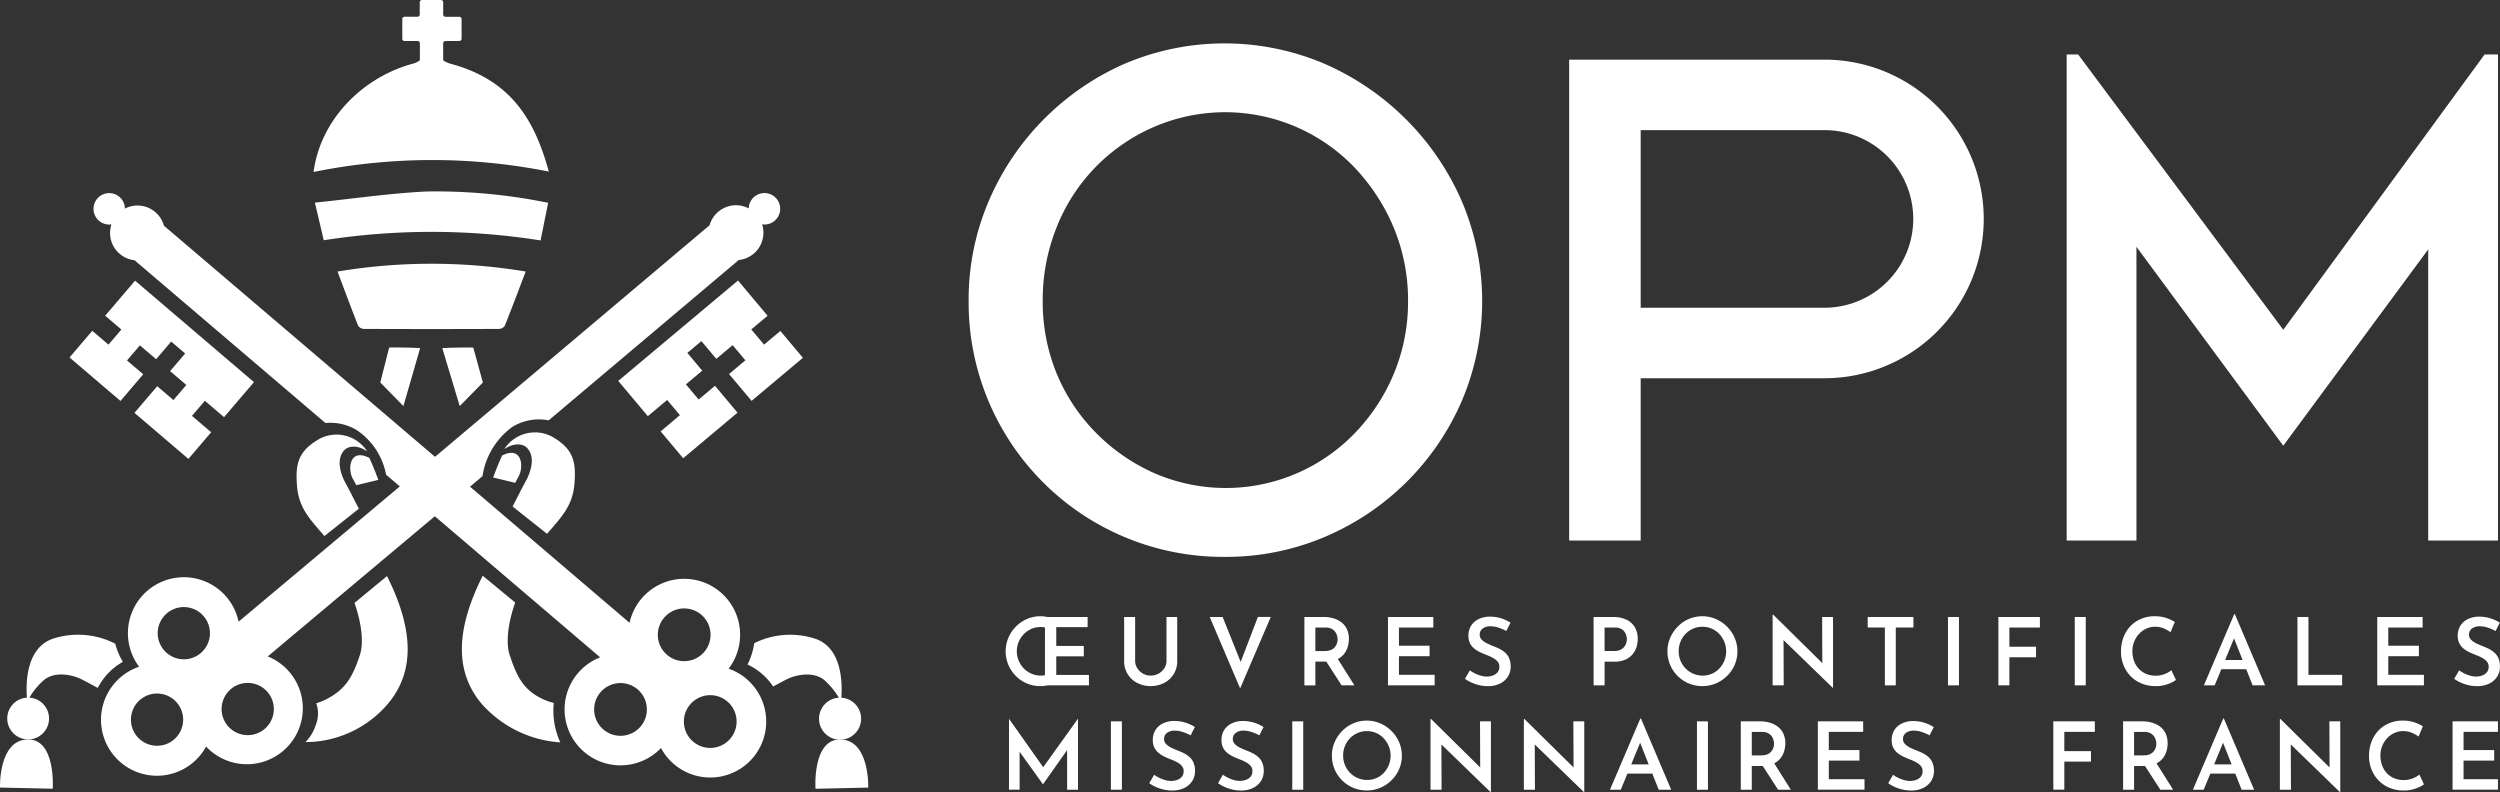 <svg id="Groupe_30013" data-name="Groupe 30013" xmlns="http://www.w3.org/2000/svg" xmlns:xlink="http://www.w3.org/1999/xlink" width="329.613" height="104.442" viewBox="0 0 329.613 104.442">
  <rect x="0" y="0" width="329.613" height="104.442" fill="#333333" stroke="none"/>
  <defs>
    <clipPath id="clip-path">
      <rect id="Rectangle_3587" data-name="Rectangle 3587" width="329.613" height="104.442" fill="#fff"/>
    </clipPath>
  </defs>
  <g id="Groupe_8199" data-name="Groupe 8199" transform="translate(0 0)" clip-path="url(#clip-path)">
    <path id="Tracé_8447" data-name="Tracé 8447" d="M119.3,71.371a3.021,3.021,0,0,0-.328-.056,3.3,3.3,0,0,0-.341-.019,2.994,2.994,0,0,0-1.22.248,3.134,3.134,0,0,0-.991.687,3.306,3.306,0,0,0-.674,1.022,3.22,3.22,0,0,0,0,2.477,3.311,3.311,0,0,0,.681,1.028,3.1,3.1,0,0,0,2.242.941,2.788,2.788,0,0,0,.681-.087l.4,1.324a4.1,4.1,0,0,1-.558.112,4.483,4.483,0,0,1-.57.037,4.5,4.5,0,0,1-3.257-1.343,4.693,4.693,0,0,1-.985-1.467,4.639,4.639,0,0,1,0-3.547,4.717,4.717,0,0,1,.985-1.48,4.634,4.634,0,0,1,1.467-1.009,4.415,4.415,0,0,1,1.79-.365,4.06,4.06,0,0,1,.6.044,4.777,4.777,0,0,1,.563.117l-.483,1.337Zm-.087-1.4h5.622v1.337H120.7v2.477h3.629V75.16H120.7v2.451h4.309v1.374h-5.8Z" transform="translate(18.563 11.375)" fill="#fff"/>
    <path id="Tracé_8448" data-name="Tracé 8448" d="M128.911,75.729a1.778,1.778,0,0,0,.279.972,2.168,2.168,0,0,0,.736.712,1.971,1.971,0,0,0,1.028.272,2.081,2.081,0,0,0,1.064-.272,2.161,2.161,0,0,0,.75-.712,1.774,1.774,0,0,0,.278-.972v-5.77h1.412v5.8a3.16,3.16,0,0,1-1.74,2.9,3.956,3.956,0,0,1-3.523,0,3.171,3.171,0,0,1-1.733-2.9v-5.8h1.449Z" transform="translate(20.751 11.389)" fill="#fff"/>
    <path id="Tracé_8449" data-name="Tracé 8449" d="M138.871,69.958l2.835,7.07-.829-.173,2.637-6.9h1.7l-4.037,9.422-4.012-9.422Z" transform="translate(22.33 11.389)" fill="#fff"/>
    <path id="Tracé_8450" data-name="Tracé 8450" d="M150.448,69.958a4.409,4.409,0,0,1,1.356.2,3.173,3.173,0,0,1,1.054.564,2.432,2.432,0,0,1,.674.9,3.038,3.038,0,0,1,.235,1.238,3.633,3.633,0,0,1-.162,1.065,2.692,2.692,0,0,1-.527.965,2.57,2.57,0,0,1-.959.694,3.643,3.643,0,0,1-1.46.26h-1.313v3.133H147.9V69.959h2.551Zm.185,4.483a1.892,1.892,0,0,0,.793-.149,1.366,1.366,0,0,0,.508-.384,1.514,1.514,0,0,0,.266-.5,1.74,1.74,0,0,0,.08-.5,1.824,1.824,0,0,0-.074-.489,1.639,1.639,0,0,0-.254-.514,1.324,1.324,0,0,0-.489-.4,1.752,1.752,0,0,0-.78-.155h-1.337v3.1h1.287Zm1.562.879,2.3,3.652h-1.685l-2.339-3.615Z" transform="translate(24.078 11.389)" fill="#fff"/>
    <path id="Tracé_8451" data-name="Tracé 8451" d="M157.376,69.958h5.98v1.386h-4.531v2.4h4.036v1.386h-4.036v2.452h4.706v1.386h-6.154V69.957Z" transform="translate(25.621 11.389)" fill="#fff"/>
    <path id="Tracé_8452" data-name="Tracé 8452" d="M171.556,71.81a6.4,6.4,0,0,0-1.028-.44,3.316,3.316,0,0,0-1.04-.18,1.68,1.68,0,0,0-1.052.3.972.972,0,0,0-.384.817.91.91,0,0,0,.266.65,2.384,2.384,0,0,0,.688.483c.279.136.578.266.891.39a6.925,6.925,0,0,1,.8.353,3.5,3.5,0,0,1,.724.5,2.029,2.029,0,0,1,.52.743,2.744,2.744,0,0,1,.192,1.084,2.436,2.436,0,0,1-.352,1.294,2.545,2.545,0,0,1-1.035.928,3.489,3.489,0,0,1-1.622.352,4.92,4.92,0,0,1-1.108-.123A5.669,5.669,0,0,1,167,78.62a4.671,4.671,0,0,1-.892-.507L166.751,77a4.112,4.112,0,0,0,.681.408,4.776,4.776,0,0,0,.786.3,2.9,2.9,0,0,0,.774.111,2.378,2.378,0,0,0,.762-.13,1.428,1.428,0,0,0,.638-.415,1.128,1.128,0,0,0,.248-.768.977.977,0,0,0-.223-.65,2.077,2.077,0,0,0-.576-.47,5.356,5.356,0,0,0-.774-.365q-.41-.161-.855-.359a3.976,3.976,0,0,1-.823-.49,2.054,2.054,0,0,1-.824-1.74,2.444,2.444,0,0,1,.335-1.294,2.354,2.354,0,0,1,.959-.872,3.286,3.286,0,0,1,1.417-.347,5.1,5.1,0,0,1,1.628.229,5.738,5.738,0,0,1,1.208.563l-.558,1.1Z" transform="translate(27.042 11.382)" fill="#fff"/>
    <path id="Tracé_8453" data-name="Tracé 8453" d="M183.243,69.958A4.078,4.078,0,0,1,185,70.3a2.545,2.545,0,0,1,1.121,1,2.974,2.974,0,0,1,.39,1.555,3.6,3.6,0,0,1-.166,1.071,2.756,2.756,0,0,1-.527.966,2.613,2.613,0,0,1-.948.693,3.437,3.437,0,0,1-1.417.266h-1.313v3.121h-1.449V69.959h2.55Zm.2,4.483a1.739,1.739,0,0,0,.8-.162,1.388,1.388,0,0,0,.5-.4,1.614,1.614,0,0,0,.259-.514,1.727,1.727,0,0,0,.08-.483A1.745,1.745,0,0,0,185,72.4a1.722,1.722,0,0,0-.242-.5,1.233,1.233,0,0,0-.483-.4,1.827,1.827,0,0,0-.8-.155h-1.337v3.1h1.3Z" transform="translate(29.417 11.389)" fill="#fff"/>
    <path id="Tracé_8454" data-name="Tracé 8454" d="M189.063,74.492a4.419,4.419,0,0,1,.359-1.764,4.793,4.793,0,0,1,.991-1.48,4.659,4.659,0,0,1,1.462-1.009,4.554,4.554,0,0,1,3.573,0,4.784,4.784,0,0,1,2.483,2.49,4.555,4.555,0,0,1,0,3.547,4.6,4.6,0,0,1-1.01,1.467,4.744,4.744,0,0,1-1.479.991,4.686,4.686,0,0,1-3.565,0,4.6,4.6,0,0,1-2.452-2.44,4.51,4.51,0,0,1-.359-1.8Zm1.486-.012a3.249,3.249,0,0,0,.242,1.263,3.16,3.16,0,0,0,1.684,1.708,3.083,3.083,0,0,0,1.233.248,2.98,2.98,0,0,0,2.2-.935,3.356,3.356,0,0,0,.656-1.021,3.351,3.351,0,0,0-.006-2.514,3.478,3.478,0,0,0-.669-1.028,3,3,0,0,0-.991-.693,3.042,3.042,0,0,0-1.227-.248,2.981,2.981,0,0,0-1.225.253,3.185,3.185,0,0,0-1,.693,3.146,3.146,0,0,0-.663,1.028A3.319,3.319,0,0,0,190.549,74.48Z" transform="translate(30.78 11.375)" fill="#fff"/>
    <path id="Tracé_8455" data-name="Tracé 8455" d="M208.916,79.338l-6.922-6.712.434.173.024,6.216h-1.461V69.691h.074l6.8,6.712-.321-.1-.026-6.3h1.436v9.336h-.037Z" transform="translate(32.721 11.346)" fill="#fff"/>
    <path id="Tracé_8456" data-name="Tracé 8456" d="M211.766,69.958H217.8v1.386h-2.328v7.628h-1.436V71.344h-2.266V69.958Z" transform="translate(34.476 11.389)" fill="#fff"/>
    <rect id="Rectangle_3582" data-name="Rectangle 3582" width="1.449" height="9.014" transform="translate(256.831 81.347)" fill="#fff"/>
    <path id="Tracé_8457" data-name="Tracé 8457" d="M226.59,69.958h5.472v1.386h-4.025v2.538h3.516V75.27h-3.516v3.7h-1.449V69.958Z" transform="translate(36.889 11.389)" fill="#fff"/>
    <rect id="Rectangle_3583" data-name="Rectangle 3583" width="1.449" height="9.014" transform="translate(273.547 81.347)" fill="#fff"/>
    <path id="Tracé_8458" data-name="Tracé 8458" d="M247.729,78.28a3.147,3.147,0,0,1-.581.341,5.265,5.265,0,0,1-.935.335,4.379,4.379,0,0,1-1.194.13,4.812,4.812,0,0,1-1.889-.378,4.276,4.276,0,0,1-1.423-.991,4.444,4.444,0,0,1-.9-1.436,4.729,4.729,0,0,1-.316-1.74,5.3,5.3,0,0,1,.321-1.864,4.364,4.364,0,0,1,.916-1.486,4.193,4.193,0,0,1,1.412-.972,4.548,4.548,0,0,1,1.8-.346,4.72,4.72,0,0,1,1.517.229,5.161,5.161,0,0,1,1.134.526l-.57,1.35a4.458,4.458,0,0,0-.866-.49,2.9,2.9,0,0,0-1.177-.229,2.722,2.722,0,0,0-1.132.242,2.964,2.964,0,0,0-.953.681,3.336,3.336,0,0,0-.656,1.027,3.267,3.267,0,0,0-.242,1.257,3.789,3.789,0,0,0,.216,1.294,3,3,0,0,0,.62,1.035,2.757,2.757,0,0,0,.959.669,3.336,3.336,0,0,0,3.344-.471l.606,1.288Z" transform="translate(39.151 11.375)" fill="#fff"/>
    <path id="Tracé_8459" data-name="Tracé 8459" d="M249.889,79.024l4-9.386h.086l3.988,9.386h-1.648l-2.823-7.133,1.04-.681-3.22,7.814h-1.423Zm2.526-3.343h3.071l.494,1.214h-4.012Z" transform="translate(40.682 11.337)" fill="#fff"/>
    <path id="Tracé_8460" data-name="Tracé 8460" d="M260.5,69.958h1.449v7.628h4.444v1.386H260.5Z" transform="translate(42.409 11.389)" fill="#fff"/>
    <path id="Tracé_8461" data-name="Tracé 8461" d="M269.548,69.958h5.98v1.386H271v2.4h4.036v1.386H271v2.452H275.7v1.386h-6.153V69.957Z" transform="translate(43.883 11.389)" fill="#fff"/>
    <path id="Tracé_8462" data-name="Tracé 8462" d="M283.727,71.81a6.392,6.392,0,0,0-1.028-.44,3.316,3.316,0,0,0-1.04-.18,1.68,1.68,0,0,0-1.052.3.973.973,0,0,0-.384.817.91.91,0,0,0,.266.65,2.383,2.383,0,0,0,.688.483c.279.136.578.266.891.39a6.93,6.93,0,0,1,.8.353,3.505,3.505,0,0,1,.724.5,2.031,2.031,0,0,1,.52.743,2.743,2.743,0,0,1,.192,1.084,2.433,2.433,0,0,1-.352,1.294,2.546,2.546,0,0,1-1.035.928,3.49,3.49,0,0,1-1.622.352,4.918,4.918,0,0,1-1.108-.123,5.664,5.664,0,0,1-1.021-.335,4.665,4.665,0,0,1-.892-.507L278.922,77a4.118,4.118,0,0,0,.681.408,4.778,4.778,0,0,0,.786.3,2.892,2.892,0,0,0,.775.111,2.378,2.378,0,0,0,.761-.13,1.428,1.428,0,0,0,.638-.415,1.128,1.128,0,0,0,.248-.768.976.976,0,0,0-.223-.65,2.072,2.072,0,0,0-.575-.47,5.372,5.372,0,0,0-.774-.365q-.41-.161-.855-.359a3.975,3.975,0,0,1-.823-.49,2.054,2.054,0,0,1-.824-1.74,2.445,2.445,0,0,1,.335-1.294,2.356,2.356,0,0,1,.959-.872,3.286,3.286,0,0,1,1.417-.347,5.1,5.1,0,0,1,1.628.229,5.729,5.729,0,0,1,1.208.563l-.558,1.1Z" transform="translate(45.304 11.382)" fill="#fff"/>
    <path id="Tracé_8463" data-name="Tracé 8463" d="M114.406,90.85V81.513h.012l4.854,6.872-.619-.136,4.829-6.736h.024V90.85H122.07V84.77l.087.73L118.9,90.12h-.025l-3.319-4.62.248-.669v6.017h-1.4Z" transform="translate(18.625 13.27)" fill="#fff"/>
    <rect id="Rectangle_3584" data-name="Rectangle 3584" width="1.449" height="9.014" transform="translate(146.466 95.107)" fill="#fff"/>
    <path id="Tracé_8464" data-name="Tracé 8464" d="M135.764,83.642a6.4,6.4,0,0,0-1.028-.44,3.316,3.316,0,0,0-1.04-.18,1.68,1.68,0,0,0-1.052.3.972.972,0,0,0-.384.817.91.91,0,0,0,.266.65,2.384,2.384,0,0,0,.688.483c.279.136.578.266.891.39a6.927,6.927,0,0,1,.8.354,3.5,3.5,0,0,1,.724.5,2.029,2.029,0,0,1,.52.743,2.745,2.745,0,0,1,.192,1.084,2.435,2.435,0,0,1-.352,1.294,2.545,2.545,0,0,1-1.035.928,3.489,3.489,0,0,1-1.622.352,4.92,4.92,0,0,1-1.108-.123,5.675,5.675,0,0,1-1.021-.335,4.674,4.674,0,0,1-.892-.507l.643-1.114a4.1,4.1,0,0,0,.681.408,4.763,4.763,0,0,0,.786.3,2.894,2.894,0,0,0,.774.111,2.378,2.378,0,0,0,.762-.13,1.428,1.428,0,0,0,.638-.415,1.128,1.128,0,0,0,.248-.767.976.976,0,0,0-.223-.65,2.075,2.075,0,0,0-.576-.47,5.364,5.364,0,0,0-.774-.365q-.41-.16-.855-.359A3.974,3.974,0,0,1,131.6,86a2.055,2.055,0,0,1-.824-1.74,2.444,2.444,0,0,1,.335-1.294,2.355,2.355,0,0,1,.959-.872,3.286,3.286,0,0,1,1.417-.346,5.1,5.1,0,0,1,1.628.229,5.731,5.731,0,0,1,1.208.563l-.558,1.1Z" transform="translate(21.216 13.309)" fill="#fff"/>
    <path id="Tracé_8465" data-name="Tracé 8465" d="M143.559,83.642a6.4,6.4,0,0,0-1.028-.44,3.316,3.316,0,0,0-1.04-.18,1.68,1.68,0,0,0-1.052.3.972.972,0,0,0-.384.817.91.91,0,0,0,.266.65,2.383,2.383,0,0,0,.688.483c.279.136.578.266.891.39a6.932,6.932,0,0,1,.8.354,3.5,3.5,0,0,1,.724.5,2.028,2.028,0,0,1,.52.743,2.745,2.745,0,0,1,.192,1.084,2.436,2.436,0,0,1-.352,1.294,2.545,2.545,0,0,1-1.035.928,3.488,3.488,0,0,1-1.622.352,4.922,4.922,0,0,1-1.108-.123A5.677,5.677,0,0,1,139,90.452a4.672,4.672,0,0,1-.892-.507l.643-1.114a4.109,4.109,0,0,0,.681.408,4.771,4.771,0,0,0,.786.3,2.894,2.894,0,0,0,.774.111,2.378,2.378,0,0,0,.762-.13,1.429,1.429,0,0,0,.638-.415,1.128,1.128,0,0,0,.248-.767.977.977,0,0,0-.223-.65,2.076,2.076,0,0,0-.576-.47,5.357,5.357,0,0,0-.774-.365q-.41-.16-.855-.359a3.975,3.975,0,0,1-.823-.49,2.054,2.054,0,0,1-.824-1.74,2.444,2.444,0,0,1,.335-1.294,2.354,2.354,0,0,1,.959-.872,3.285,3.285,0,0,1,1.417-.346,5.1,5.1,0,0,1,1.628.229,5.734,5.734,0,0,1,1.208.563l-.558,1.1Z" transform="translate(22.485 13.309)" fill="#fff"/>
    <rect id="Rectangle_3585" data-name="Rectangle 3585" width="1.449" height="9.014" transform="translate(170.378 95.107)" fill="#fff"/>
    <path id="Tracé_8466" data-name="Tracé 8466" d="M151.017,86.324a4.419,4.419,0,0,1,.359-1.764,4.8,4.8,0,0,1,.991-1.48,4.661,4.661,0,0,1,1.462-1.009,4.554,4.554,0,0,1,3.573,0,4.784,4.784,0,0,1,2.483,2.49,4.556,4.556,0,0,1,0,3.547,4.6,4.6,0,0,1-1.01,1.467,4.742,4.742,0,0,1-1.479.991,4.686,4.686,0,0,1-3.565,0,4.632,4.632,0,0,1-1.462-.978,4.577,4.577,0,0,1-.991-1.462,4.51,4.51,0,0,1-.359-1.8Zm1.486-.012a3.249,3.249,0,0,0,.242,1.263,3.16,3.16,0,0,0,1.684,1.708,3.083,3.083,0,0,0,1.233.248,2.981,2.981,0,0,0,2.2-.935,3.356,3.356,0,0,0,.656-1.021,3.349,3.349,0,0,0-.006-2.514,3.474,3.474,0,0,0-.669-1.028,3,3,0,0,0-.991-.693,3.044,3.044,0,0,0-1.227-.248,2.981,2.981,0,0,0-1.226.253,3.184,3.184,0,0,0-1,.693,3.145,3.145,0,0,0-.663,1.028A3.318,3.318,0,0,0,152.5,86.312Z" transform="translate(24.586 13.302)" fill="#fff"/>
    <path id="Tracé_8467" data-name="Tracé 8467" d="M170.124,91.17,163.2,84.458l.434.173.024,6.216H162.2V81.523h.074l6.8,6.712-.321-.1-.026-6.3h1.436v9.336h-.037Z" transform="translate(26.406 13.272)" fill="#fff"/>
    <path id="Tracé_8468" data-name="Tracé 8468" d="M180.709,91.17l-6.922-6.712.434.173.024,6.216h-1.46V81.523h.074l6.8,6.712-.321-.1-.026-6.3h1.436v9.336h-.037Z" transform="translate(28.129 13.272)" fill="#fff"/>
    <path id="Tracé_8469" data-name="Tracé 8469" d="M182.548,90.857l4-9.386h.086l3.988,9.386h-1.648l-2.823-7.133,1.04-.681-3.22,7.814h-1.423Zm2.526-3.343h3.071l.494,1.214h-4.012Z" transform="translate(29.719 13.264)" fill="#fff"/>
    <rect id="Rectangle_3586" data-name="Rectangle 3586" width="1.449" height="9.014" transform="translate(223.734 95.107)" fill="#fff"/>
    <path id="Tracé_8470" data-name="Tracé 8470" d="M199.933,81.791a4.411,4.411,0,0,1,1.356.2,3.173,3.173,0,0,1,1.053.564,2.431,2.431,0,0,1,.674.9,3.039,3.039,0,0,1,.235,1.238,3.634,3.634,0,0,1-.162,1.065,2.694,2.694,0,0,1-.527.965,2.568,2.568,0,0,1-.959.694,3.643,3.643,0,0,1-1.461.26h-1.313v3.133h-1.449V81.792h2.551Zm.185,4.483a1.893,1.893,0,0,0,.793-.149,1.368,1.368,0,0,0,.508-.384,1.523,1.523,0,0,0,.266-.5,1.743,1.743,0,0,0,.08-.5,1.822,1.822,0,0,0-.074-.49,1.64,1.64,0,0,0-.253-.514,1.328,1.328,0,0,0-.49-.4,1.752,1.752,0,0,0-.78-.155h-1.337v3.1h1.287Zm1.562.879,2.3,3.652H202.3l-2.34-3.615Z" transform="translate(32.134 13.316)" fill="#fff"/>
    <path id="Tracé_8471" data-name="Tracé 8471" d="M206.115,81.791h5.98v1.386h-4.531v2.4H211.6v1.386h-4.036v2.452h4.706V90.8h-6.153V81.79Z" transform="translate(33.556 13.315)" fill="#fff"/>
    <path id="Tracé_8472" data-name="Tracé 8472" d="M219.55,83.642a6.4,6.4,0,0,0-1.028-.44,3.317,3.317,0,0,0-1.04-.18,1.68,1.68,0,0,0-1.052.3.972.972,0,0,0-.384.817.91.91,0,0,0,.266.65,2.384,2.384,0,0,0,.688.483c.279.136.578.266.891.39a6.919,6.919,0,0,1,.8.354,3.5,3.5,0,0,1,.724.5,2.03,2.03,0,0,1,.52.743,2.748,2.748,0,0,1,.192,1.084,2.435,2.435,0,0,1-.352,1.294,2.545,2.545,0,0,1-1.035.928,3.489,3.489,0,0,1-1.622.352,4.92,4.92,0,0,1-1.108-.123,5.674,5.674,0,0,1-1.021-.335,4.67,4.67,0,0,1-.892-.507l.643-1.114a4.107,4.107,0,0,0,.681.408,4.775,4.775,0,0,0,.786.3,2.893,2.893,0,0,0,.774.111,2.379,2.379,0,0,0,.762-.13,1.428,1.428,0,0,0,.638-.415,1.128,1.128,0,0,0,.248-.767.975.975,0,0,0-.223-.65,2.072,2.072,0,0,0-.575-.47,5.372,5.372,0,0,0-.774-.365q-.41-.16-.855-.359a3.978,3.978,0,0,1-.823-.49,2.054,2.054,0,0,1-.824-1.74,2.442,2.442,0,0,1,.335-1.294,2.354,2.354,0,0,1,.959-.872,3.286,3.286,0,0,1,1.417-.346,5.1,5.1,0,0,1,1.628.229,5.732,5.732,0,0,1,1.208.563l-.558,1.1Z" transform="translate(34.856 13.309)" fill="#fff"/>
    <path id="Tracé_8473" data-name="Tracé 8473" d="M232.819,81.791h5.472v1.386h-4.024v2.538h3.516V87.1h-3.516v3.7h-1.449V81.791Z" transform="translate(37.903 13.316)" fill="#fff"/>
    <path id="Tracé_8474" data-name="Tracé 8474" d="M243.281,81.791a4.41,4.41,0,0,1,1.356.2,3.177,3.177,0,0,1,1.054.564,2.433,2.433,0,0,1,.674.9,3.04,3.04,0,0,1,.235,1.238,3.639,3.639,0,0,1-.162,1.065,2.694,2.694,0,0,1-.527.965,2.571,2.571,0,0,1-.959.694,3.643,3.643,0,0,1-1.46.26h-1.313v3.133H240.73V81.792h2.551Zm.185,4.483a1.892,1.892,0,0,0,.793-.149,1.366,1.366,0,0,0,.508-.384,1.516,1.516,0,0,0,.266-.5,1.741,1.741,0,0,0,.08-.5,1.821,1.821,0,0,0-.074-.49,1.641,1.641,0,0,0-.254-.514,1.326,1.326,0,0,0-.49-.4,1.752,1.752,0,0,0-.78-.155h-1.337v3.1h1.287Zm1.562.879,2.3,3.652h-1.685l-2.34-3.615Z" transform="translate(39.191 13.316)" fill="#fff"/>
    <path id="Tracé_8475" data-name="Tracé 8475" d="M248.643,90.857l4-9.386h.086l3.988,9.386H255.07l-2.823-7.133,1.04-.681-3.22,7.814h-1.423Zm2.526-3.343h3.071l.494,1.214h-4.012Z" transform="translate(40.479 13.264)" fill="#fff"/>
    <path id="Tracé_8476" data-name="Tracé 8476" d="M266.429,91.17l-6.922-6.712.434.173.024,6.216h-1.46V81.523h.074l6.8,6.712-.321-.1-.026-6.3h1.436v9.336h-.037Z" transform="translate(42.085 13.272)" fill="#fff"/>
    <path id="Tracé_8477" data-name="Tracé 8477" d="M275.853,90.113a3.152,3.152,0,0,1-.581.341,5.266,5.266,0,0,1-.935.335,4.381,4.381,0,0,1-1.194.13,4.814,4.814,0,0,1-1.89-.378,4.276,4.276,0,0,1-1.423-.991,4.439,4.439,0,0,1-.9-1.436,4.731,4.731,0,0,1-.316-1.74,5.3,5.3,0,0,1,.321-1.864,4.368,4.368,0,0,1,.916-1.486,4.193,4.193,0,0,1,1.412-.972,4.546,4.546,0,0,1,1.8-.347,4.719,4.719,0,0,1,1.517.229,5.169,5.169,0,0,1,1.134.526l-.57,1.35a4.459,4.459,0,0,0-.866-.49,2.9,2.9,0,0,0-1.177-.229,2.723,2.723,0,0,0-1.133.242,2.965,2.965,0,0,0-.953.681,3.334,3.334,0,0,0-.656,1.027,3.269,3.269,0,0,0-.242,1.257,3.788,3.788,0,0,0,.216,1.294,3,3,0,0,0,.62,1.035,2.754,2.754,0,0,0,.959.669,3.337,3.337,0,0,0,3.344-.471l.606,1.288Z" transform="translate(43.73 13.302)" fill="#fff"/>
    <path id="Tracé_8478" data-name="Tracé 8478" d="M278.088,81.791h5.98v1.386h-4.532v2.4h4.036v1.386h-4.036v2.452h4.535V90.8h-5.984V81.79Z" transform="translate(45.273 13.315)" fill="#fff"/>
    <path id="Tracé_8479" data-name="Tracé 8479" d="M95.826,83.844c-3.814-.133-3.358,6.5-3.358,6.5l6.951-.152s.222-6.208-3.592-6.343Z" transform="translate(15.051 13.65)" fill="#fff"/>
    <path id="Tracé_8480" data-name="Tracé 8480" d="M3.6,83.844C-.22,83.979,0,90.187,0,90.187l6.951.152s.456-6.628-3.358-6.5Z" transform="translate(0 13.649)" fill="#fff"/>
    <path id="Tracé_8481" data-name="Tracé 8481" d="M16.073,75.547a9.125,9.125,0,0,1-1-2.392A10.733,10.733,0,0,0,6.9,72.48C3.188,73.7,3.294,78.686,3.424,80.266a2.755,2.755,0,1,0,.323,0,9.7,9.7,0,0,1,1.847-2.258c1.4-1.236,3.635-.791,4.793-.273.357.159,1.276.65,2.373,1.251a8.324,8.324,0,0,1,3.313-3.443" transform="translate(0.126 11.715)" fill="#fff"/>
    <path id="Tracé_8482" data-name="Tracé 8482" d="M87.64,38.256l2.151-1.8-3.9-4.651L70.1,45.043l3.9,4.652,2.547-2.138,1.683,2L75.69,51.7l2.97,3.54,7.163-6.011-2.97-3.54L80.7,47.5l-1.681-2,2.155-1.807-1.965-2.342,1.853-1.556,1.965,2.342,2.155-1.808,1.681,2-2.155,1.807,2.97,3.54L94.443,42l-2.97-3.54-2.151,1.8Z" transform="translate(11.413 5.177)" fill="#fff"/>
    <path id="Tracé_8483" data-name="Tracé 8483" d="M96.8,80.272a2.774,2.774,0,1,0,.322,0c.13-1.581.236-6.569-3.478-7.786a10.656,10.656,0,0,0-8,.6,9.147,9.147,0,0,1-.883,2.81A8.262,8.262,0,0,1,88.136,78.8c.937-.511,1.706-.917,2.023-1.06,1.158-.517,3.392-.963,4.793.273A9.767,9.767,0,0,1,96.8,80.272" transform="translate(13.799 11.715)" fill="#fff"/>
    <path id="Tracé_8484" data-name="Tracé 8484" d="M17.6,44.167l-2.14-1.826,1.7-1.99,2.14,1.826,1.985-2.324,1.841,1.571-1.985,2.324,2.14,1.827-1.7,1.99-2.138-1.826-3,3.514,7.113,6.07,3-3.514L24.026,49.65l1.7-1.99,2.53,2.159L32.2,45.2,16.525,31.824l-3.942,4.62,2.135,1.822-1.7,1.991-2.136-1.823-3,3.514L14.6,47.682Z" transform="translate(1.284 5.181)" fill="#fff"/>
    <path id="Tracé_8485" data-name="Tracé 8485" d="M66.574,22.629C64.741,15.963,61.7,10.542,53.542,8.386a7.1,7.1,0,0,1-.71-.294.3.3,0,0,1-.19-.28v-2.1a.3.3,0,0,1,.3-.3L54.77,5.4a.3.3,0,0,0,.3-.3V2.513a.3.3,0,0,0-.3-.3H52.944a.3.3,0,0,1-.3-.3V.3a.3.3,0,0,0-.3-.3H49.853a.3.3,0,0,0-.3.3v1.61a.3.3,0,0,1-.3.3h-1.7a.3.3,0,0,0-.3.3v2.6a.3.3,0,0,0,.3.3H49.27a.3.3,0,0,1,.3.3v2.1a.3.3,0,0,1-.181.276c-.17.073-.4.215-.535.251-6.827,1.777-12.388,7.431-13.3,14.337a78.539,78.539,0,0,1,31.019-.052Z" transform="translate(5.788)" fill="#fff"/>
    <path id="Tracé_8486" data-name="Tracé 8486" d="M60.309,38.116c.926-2.307,1.8-4.636,2.771-7.185a75.533,75.533,0,0,0-24.81,0c.96,2.547,1.813,4.854,2.719,7.141a.979.979,0,0,0,.76.424q8.888.037,17.778,0a1,1,0,0,0,.784-.386Z" transform="translate(6.23 4.869)" fill="#fff"/>
    <path id="Tracé_8487" data-name="Tracé 8487" d="M66.458,23.21a73.872,73.872,0,0,0-15.973-1.492c-4.938.23-9.851.976-14.779,1.467l1.167,4.962a92.166,92.166,0,0,1,28.585.024l1-4.961Z" transform="translate(5.813 3.528)" fill="#fff"/>
    <path id="Tracé_8488" data-name="Tracé 8488" d="M43.12,44.015l3.047,3.109,2.206-7.642c-.71-.063-3.417-.113-4.086-.072Z" transform="translate(7.02 6.414)" fill="#fff"/>
    <path id="Tracé_8489" data-name="Tracé 8489" d="M50.148,39.483l2.3,7.642L55.5,44.016l-1.263-4.6c-.669-.04-3.376.01-4.086.072" transform="translate(8.164 6.414)" fill="#fff"/>
    <path id="Tracé_8490" data-name="Tracé 8490" d="M45.392,65.316,41.1,68.858c1,2.879,1.207,5.377.712,6.865-.937,2.813-1.837,4.568-4.585,5.911a8.429,8.429,0,0,1-1.172.459A4.016,4.016,0,0,1,36,84.936a5.7,5.7,0,0,1-1.366,2.273,14.3,14.3,0,0,0,10.937-5.131c3.662-4.421,3.094-10.032,0-16.387-.058-.12-.122-.25-.184-.374" transform="translate(5.639 10.633)" fill="#fff"/>
    <path id="Tracé_8491" data-name="Tracé 8491" d="M64.485,82.052a7.933,7.933,0,0,1-1.229-.41c-2.8-1.226-3.648-3.1-4.585-5.911-.5-1.5-.285-4.015.727-6.916l-4.284-3.537c-.069.14-.141.286-.206.421-3.094,6.355-3.662,11.966,0,16.387a15.167,15.167,0,0,0,10.447,5.166A6.6,6.6,0,0,1,65,86.388a9.923,9.923,0,0,1-.512-4.335Z" transform="translate(8.526 10.627)" fill="#fff"/>
    <path id="Tracé_8492" data-name="Tracé 8492" d="M96.706,85.955A7.333,7.333,0,0,0,94.34,84.6a7.374,7.374,0,1,0-13.064-6.05L60.242,60.6l1.644-1.387a9.866,9.866,0,0,1,3.891-6.464,6.684,6.684,0,0,1,4.83-.892L95.674,30.714a3.612,3.612,0,0,0,3.078-4.7,2.074,2.074,0,1,0-1.762-2.1,3.612,3.612,0,0,0-5.16,2.216L55.63,56.665,19.887,26.194a3.613,3.613,0,0,0-5.142-2.259,2.072,2.072,0,1,0-1.778,2.085,3.611,3.611,0,0,0,3.038,4.723L41.181,52.206a6.8,6.8,0,0,1,4.117.928,9.121,9.121,0,0,1,3.88,5.891l1.807,1.541L29.73,78.4a7.374,7.374,0,1,0-13.114,5.941,7.378,7.378,0,1,0,8.83,10.524,7.373,7.373,0,1,0,8.127-11.884L55.6,64.5l21.8,18.6A7.374,7.374,0,1,0,85.42,95.058a7.376,7.376,0,1,0,11.286-9.1Zm-75.513,8a3.443,3.443,0,1,1,.424-4.85,3.442,3.442,0,0,1-.424,4.85m3.53-11.4a3.443,3.443,0,1,1,.424-4.85,3.442,3.442,0,0,1-.424,4.85m8.424,10a3.443,3.443,0,1,1,.424-4.85,3.442,3.442,0,0,1-.424,4.85m49.582-.328a3.477,3.477,0,1,1-.387-4.9,3.478,3.478,0,0,1,.387,4.9m3.494-9.451a3.477,3.477,0,1,1,4.9-.387,3.478,3.478,0,0,1-4.9.387M94.56,93.824a3.477,3.477,0,1,1-.387-4.9,3.478,3.478,0,0,1,.387,4.9" transform="translate(1.727 3.565)" fill="#fff"/>
    <path id="Tracé_8493" data-name="Tracé 8493" d="M39.948,54.513c.338.645.294.573.559,1.053l2.909-.7s-.62-1.719-1.186-2.9c-2.458-1.258-2.865,1.136-2.284,2.55Z" transform="translate(6.465 8.402)" fill="#fff"/>
    <path id="Tracé_8494" data-name="Tracé 8494" d="M36.589,49.879c-2.76,1.592-3.147,3.276-2.9,6.219s1.785,4.424,3.608,6.559l4.541-3.6c-.576-1.12-.948-1.838-.948-1.838l.009-.006-.9-1.7s-1.407-2.5-.207-4.016c.585-.829,1.964-.838,3.126,0a3.008,3.008,0,0,0-.456-.624,4.806,4.806,0,0,0-5.875-1Z" transform="translate(5.474 8.017)" fill="#fff"/>
    <path id="Tracé_8495" data-name="Tracé 8495" d="M57.1,51.7c-.565,1.181-1.186,2.9-1.186,2.9l2.909.7c.265-.48.221-.408.559-1.054.581-1.414.174-3.808-2.284-2.55Z" transform="translate(9.102 8.36)" fill="#fff"/>
    <path id="Tracé_8496" data-name="Tracé 8496" d="M66.424,55.84c.244-2.944-.142-4.627-2.9-6.219a4.806,4.806,0,0,0-5.874,1,3.017,3.017,0,0,0-.456.624c1.162-.837,2.54-.828,3.126,0,1.2,1.512-.207,4.016-.207,4.016l-.9,1.7.009.006s-.372.719-.948,1.838l4.541,3.6c1.823-2.135,3.364-3.616,3.608-6.559Z" transform="translate(9.311 7.975)" fill="#fff"/>
    <path id="Tracé_8497" data-name="Tracé 8497" d="M167.507,14.939a34.942,34.942,0,0,0-10.845-7.368,33.664,33.664,0,0,0-26.182,0,34.621,34.621,0,0,0-18.036,18.222,33.052,33.052,0,0,0-2.615,13.015A33.534,33.534,0,0,0,143.64,72.618a33.256,33.256,0,0,0,13.1-2.612,34.19,34.19,0,0,0,18.135-18,33.634,33.634,0,0,0,0-26.221,34.881,34.881,0,0,0-7.37-10.849Zm.258,23.966a24.585,24.585,0,0,1-1.876,9.57,25.161,25.161,0,0,1-5.148,7.835,23.63,23.63,0,0,1-26.425,5.272,24.977,24.977,0,0,1-7.7-5.324,24.246,24.246,0,0,1-5.187-7.828,24.932,24.932,0,0,1-1.833-9.619,25.731,25.731,0,0,1,1.793-9.543A24,24,0,0,1,134.13,15.994a23.625,23.625,0,0,1,26.6,5.312,26.212,26.212,0,0,1,5.158,7.936,24.831,24.831,0,0,1,1.876,9.664Z" transform="translate(17.88 0.801)" fill="#fff"/>
    <path id="Tracé_8498" data-name="Tracé 8498" d="M235.843,6.174h-1.512v64.09h9.2V31.535l19.358,26.225L282,31.875V70.264h9.2V6.174h-1.764l-26.546,36.3Z" transform="translate(38.149 1.005)" fill="#fff"/>
    <path id="Tracé_8499" data-name="Tracé 8499" d="M211.577,6.762H177.92V70.168h9.429v-21.4h24.228a21,21,0,0,0,0-42.006m-24.228,9.291h24.228a11.709,11.709,0,0,1,0,23.419H187.349V16.054Z" transform="translate(28.966 1.101)" fill="#fff"/>
  </g>
</svg>
